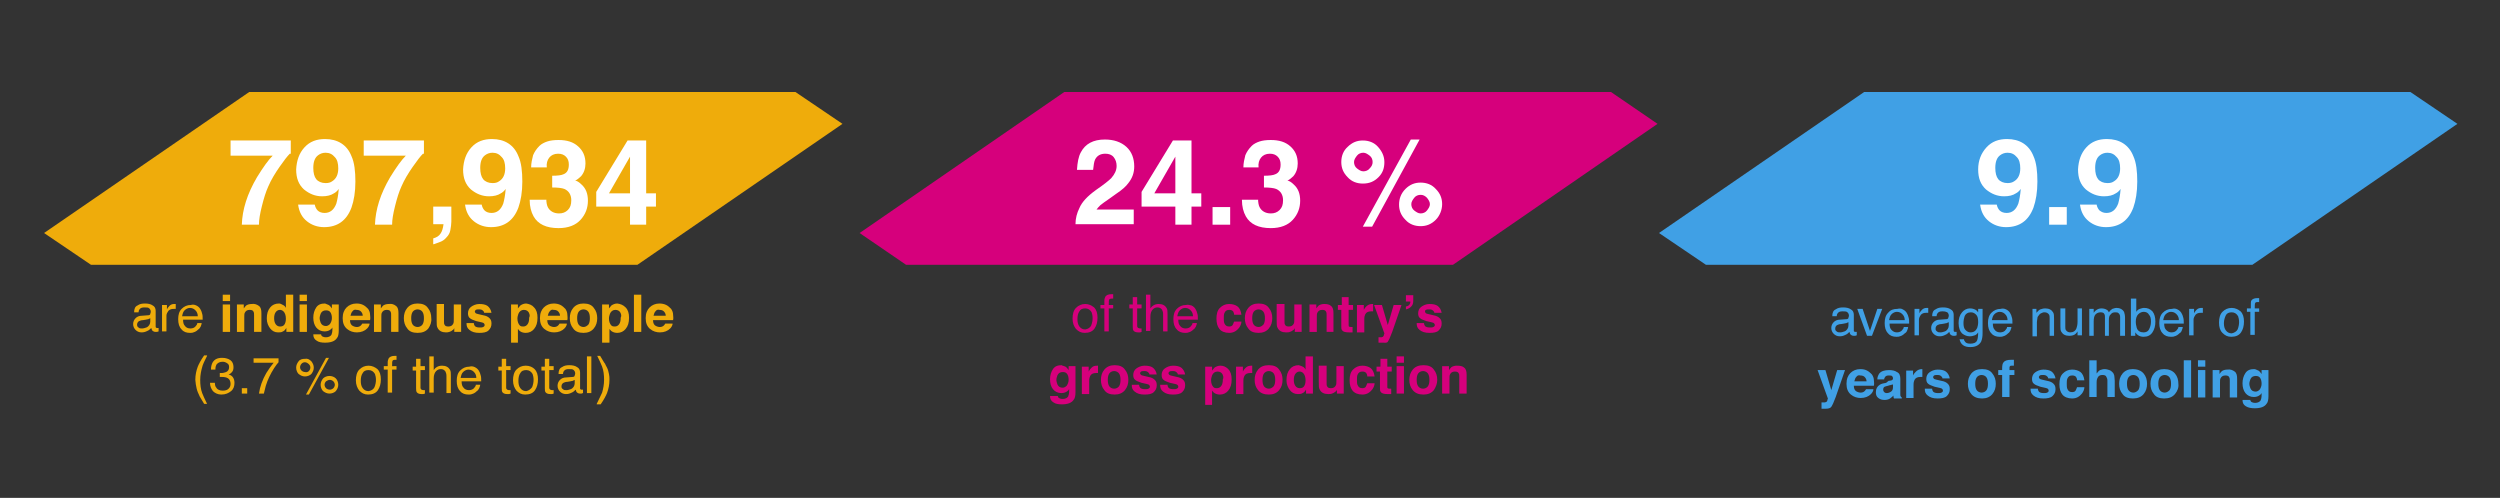 <?xml version="1.0" encoding="utf-8"?>
<!-- Generator: Adobe Illustrator 27.1.1, SVG Export Plug-In . SVG Version: 6.00 Build 0)  -->
<svg version="1.1" id="Capa_2_00000082366085226752463340000018259110042943370659_"
	 xmlns="http://www.w3.org/2000/svg" xmlns:xlink="http://www.w3.org/1999/xlink" x="0px" y="0px" viewBox="0 0 510.7 101.7"
	 style="enable-background:new 0 0 510.7 101.7;" xml:space="preserve">
<rect x="0" y="0" width="510.7" height="101.7" fill="#333333" stroke="none"/>
<style type="text/css">
	.st0{enable-background:new    ;}
	.st1{fill:#EFAC0B;}
	.st2{fill:#D6007C;}
	.st3{fill:#40A0E5;}
	.st4{fill:#FFFFFF;}
</style>
<g>
	<g class="st0">
		<path class="st1" d="M30.3,64.4c0.2,0,0.4-0.1,0.4-0.3c0-0.1,0.1-0.2,0.1-0.4c0-0.3-0.1-0.5-0.3-0.7s-0.5-0.2-1-0.2
			c-0.5,0-0.8,0.1-1,0.4c-0.1,0.1-0.2,0.4-0.2,0.6h-0.9c0-0.7,0.2-1.2,0.7-1.4c0.4-0.3,0.9-0.4,1.5-0.4c0.6,0,1.2,0.1,1.6,0.4
			c0.4,0.2,0.6,0.6,0.6,1.1v3.2c0,0.1,0,0.2,0.1,0.2c0,0.1,0.1,0.1,0.2,0.1c0,0,0.1,0,0.1,0s0.1,0,0.2,0v0.7c-0.1,0-0.3,0.1-0.3,0.1
			c-0.1,0-0.2,0-0.3,0c-0.3,0-0.5-0.1-0.7-0.3c-0.1-0.1-0.1-0.3-0.2-0.5c-0.2,0.2-0.5,0.5-0.8,0.6c-0.4,0.2-0.7,0.3-1.2,0.3
			c-0.5,0-0.9-0.2-1.2-0.5c-0.3-0.3-0.5-0.7-0.5-1.2c0-0.5,0.2-0.9,0.5-1.2c0.3-0.3,0.7-0.5,1.3-0.5L30.3,64.4z M28.3,66.9
			c0.2,0.2,0.4,0.2,0.7,0.2c0.3,0,0.6-0.1,0.9-0.2c0.5-0.2,0.8-0.7,0.8-1.2V65c-0.1,0.1-0.3,0.1-0.4,0.2c-0.2,0-0.4,0.1-0.5,0.1
			l-0.6,0.1c-0.3,0-0.6,0.1-0.8,0.2C28.2,65.7,28,66,28,66.3C28,66.6,28.1,66.8,28.3,66.9z"/>
		<path class="st1" d="M33.2,62.3h0.9v0.9c0.1-0.2,0.2-0.4,0.5-0.7c0.3-0.3,0.6-0.4,1-0.4c0,0,0,0,0.1,0c0,0,0.1,0,0.2,0v1
			c-0.1,0-0.1,0-0.2,0c0,0-0.1,0-0.2,0c-0.5,0-0.8,0.1-1.1,0.4c-0.2,0.3-0.4,0.6-0.4,1v3.2h-0.9V62.3z"/>
		<path class="st1" d="M40.1,62.4c0.4,0.2,0.6,0.4,0.8,0.7c0.2,0.3,0.3,0.6,0.4,1c0.1,0.3,0.1,0.7,0.1,1.2h-4c0,0.6,0.1,1,0.4,1.3
			c0.2,0.3,0.6,0.5,1.1,0.5c0.5,0,0.9-0.2,1.1-0.5c0.2-0.2,0.3-0.4,0.3-0.6h0.9c0,0.2-0.1,0.4-0.2,0.7c-0.1,0.2-0.3,0.5-0.5,0.6
			c-0.3,0.3-0.6,0.5-1,0.6c-0.2,0.1-0.5,0.1-0.7,0.1c-0.7,0-1.3-0.2-1.7-0.7c-0.5-0.5-0.7-1.2-0.7-2.1c0-0.9,0.2-1.6,0.7-2.1
			s1.1-0.8,1.9-0.8C39.3,62.2,39.7,62.2,40.1,62.4z M40.4,64.6c0-0.4-0.1-0.7-0.3-1c-0.3-0.4-0.7-0.7-1.3-0.7
			c-0.4,0-0.8,0.2-1.1,0.5c-0.3,0.3-0.4,0.7-0.5,1.2H40.4z"/>
	</g>
	<g class="st0">
		<path class="st1" d="M47,61.5h-1.5v-1.3H47V61.5z M45.5,62.2H47v5.6h-1.5V62.2z"/>
		<path class="st1" d="M52.9,62.5c0.4,0.3,0.5,0.8,0.5,1.5v3.8h-1.5v-3.4c0-0.3,0-0.5-0.1-0.7c-0.1-0.3-0.4-0.4-0.8-0.4
			c-0.5,0-0.8,0.2-1,0.6c-0.1,0.2-0.1,0.5-0.1,0.9v3h-1.5v-5.6h1.4V63c0.2-0.3,0.4-0.5,0.5-0.6c0.3-0.2,0.7-0.3,1.1-0.3
			C52,62,52.5,62.2,52.9,62.5z"/>
		<path class="st1" d="M57.8,62.3c0.3,0.1,0.5,0.4,0.6,0.6v-2.7h1.5v7.6h-1.4V67c-0.2,0.3-0.4,0.6-0.7,0.7c-0.3,0.2-0.6,0.2-1,0.2
			c-0.7,0-1.2-0.3-1.6-0.8c-0.4-0.5-0.7-1.2-0.7-2c0-1,0.2-1.7,0.7-2.3c0.4-0.5,1-0.8,1.8-0.8C57.2,62,57.5,62.1,57.8,62.3z
			 M58.1,66.3c0.2-0.3,0.3-0.7,0.3-1.2c0-0.7-0.2-1.2-0.5-1.5c-0.2-0.2-0.5-0.3-0.7-0.3c-0.4,0-0.7,0.2-0.9,0.5s-0.3,0.7-0.3,1.2
			c0,0.5,0.1,0.9,0.3,1.2c0.2,0.3,0.5,0.5,0.9,0.5C57.6,66.7,57.9,66.6,58.1,66.3z"/>
		<path class="st1" d="M62.7,61.5h-1.5v-1.3h1.5V61.5z M61.2,62.2h1.5v5.6h-1.5V62.2z"/>
		<path class="st1" d="M66.9,62.2c0.4,0.1,0.6,0.4,0.9,0.8v-0.8h1.4v5.3c0,0.7-0.1,1.3-0.4,1.6c-0.4,0.6-1.2,0.9-2.4,0.9
			c-0.7,0-1.3-0.1-1.7-0.4c-0.5-0.3-0.7-0.7-0.7-1.3h1.6c0,0.2,0.1,0.3,0.2,0.4c0.2,0.1,0.4,0.2,0.8,0.2c0.5,0,0.9-0.2,1.1-0.5
			c0.1-0.2,0.2-0.6,0.2-1.1v-0.4c-0.1,0.2-0.3,0.4-0.5,0.5c-0.3,0.2-0.7,0.3-1.1,0.3c-0.7,0-1.3-0.3-1.7-0.8c-0.4-0.5-0.6-1.2-0.6-2
			c0-0.8,0.2-1.5,0.6-2.1c0.4-0.6,1-0.8,1.8-0.8C66.4,62,66.7,62.1,66.9,62.2z M67.4,66.2c0.2-0.3,0.4-0.7,0.4-1.2
			c0-0.5-0.1-0.9-0.3-1.2c-0.2-0.3-0.5-0.4-0.9-0.4c-0.5,0-0.9,0.2-1.1,0.7c-0.1,0.3-0.2,0.6-0.2,0.9c0,0.3,0.1,0.6,0.2,0.9
			c0.2,0.5,0.6,0.7,1.1,0.7C66.9,66.6,67.2,66.4,67.4,66.2z"/>
		<path class="st1" d="M74.2,62.3c0.4,0.2,0.7,0.5,1,0.8c0.2,0.3,0.4,0.7,0.4,1.2c0,0.3,0.1,0.6,0,1.1h-4.1c0,0.6,0.2,1,0.6,1.2
			c0.2,0.1,0.5,0.2,0.8,0.2c0.3,0,0.6-0.1,0.8-0.3c0.1-0.1,0.2-0.2,0.3-0.4h1.5c0,0.3-0.2,0.7-0.5,1c-0.5,0.5-1.2,0.8-2.1,0.8
			c-0.7,0-1.4-0.2-2-0.7c-0.6-0.5-0.9-1.2-0.9-2.2c0-1,0.3-1.7,0.8-2.2c0.5-0.5,1.2-0.8,2-0.8C73.4,62,73.8,62.1,74.2,62.3z
			 M72,63.6c-0.2,0.2-0.3,0.5-0.4,0.9h2.5c0-0.4-0.2-0.7-0.4-0.9s-0.5-0.3-0.9-0.3C72.5,63.2,72.2,63.3,72,63.6z"/>
		<path class="st1" d="M80.9,62.5c0.4,0.3,0.5,0.8,0.5,1.5v3.8h-1.5v-3.4c0-0.3,0-0.5-0.1-0.7c-0.1-0.3-0.4-0.4-0.8-0.4
			c-0.5,0-0.8,0.2-1,0.6c-0.1,0.2-0.1,0.5-0.1,0.9v3h-1.5v-5.6h1.4V63c0.2-0.3,0.4-0.5,0.5-0.6c0.3-0.2,0.7-0.3,1.1-0.3
			C80.1,62,80.5,62.2,80.9,62.5z"/>
		<path class="st1" d="M87.5,67.1C87,67.7,86.3,68,85.3,68c-1,0-1.7-0.3-2.1-0.9c-0.5-0.6-0.7-1.3-0.7-2.1c0-0.8,0.2-1.5,0.7-2.1
			c0.5-0.6,1.2-0.9,2.1-0.9c1,0,1.7,0.3,2.1,0.9c0.5,0.6,0.7,1.3,0.7,2.1C88.2,65.8,87.9,66.5,87.5,67.1z M86.3,66.3
			c0.2-0.3,0.3-0.7,0.3-1.3c0-0.6-0.1-1-0.3-1.3c-0.2-0.3-0.6-0.5-1-0.5s-0.8,0.2-1,0.5C84.1,64,84,64.4,84,65c0,0.6,0.1,1,0.3,1.3
			c0.2,0.3,0.6,0.5,1,0.5S86.1,66.6,86.3,66.3z"/>
		<path class="st1" d="M90.7,62.2v3.4c0,0.3,0,0.6,0.1,0.7c0.1,0.3,0.4,0.4,0.8,0.4c0.5,0,0.8-0.2,1-0.6c0.1-0.2,0.1-0.5,0.1-0.9v-3
			h1.5v5.6h-1.4V67c0,0,0,0.1-0.1,0.2c-0.1,0.1-0.1,0.2-0.2,0.2c-0.2,0.2-0.4,0.3-0.7,0.4s-0.5,0.1-0.7,0.1c-0.8,0-1.4-0.3-1.7-0.9
			c-0.2-0.3-0.2-0.8-0.2-1.5v-3.4H90.7z"/>
		<path class="st1" d="M96.8,66c0,0.3,0.1,0.4,0.2,0.6c0.2,0.2,0.5,0.3,1,0.3c0.3,0,0.5,0,0.7-0.1c0.2-0.1,0.3-0.2,0.3-0.4
			c0-0.2-0.1-0.3-0.2-0.4c-0.1-0.1-0.6-0.2-1.5-0.4c-0.6-0.2-1.1-0.4-1.3-0.6c-0.3-0.2-0.4-0.6-0.4-1c0-0.5,0.2-1,0.6-1.3
			s1-0.6,1.7-0.6c0.7,0,1.3,0.1,1.7,0.4c0.4,0.3,0.7,0.8,0.8,1.4h-1.5c0-0.2-0.1-0.3-0.2-0.4c-0.2-0.2-0.4-0.3-0.8-0.3
			c-0.3,0-0.5,0-0.7,0.1c-0.1,0.1-0.2,0.2-0.2,0.3c0,0.2,0.1,0.3,0.2,0.4c0.1,0.1,0.7,0.2,1.5,0.4c0.6,0.1,1,0.3,1.3,0.6
			c0.3,0.3,0.4,0.6,0.4,1.1c0,0.6-0.2,1-0.6,1.4S98.7,68,97.9,68c-0.9,0-1.5-0.2-2-0.6s-0.6-0.8-0.6-1.4H96.8z"/>
		<path class="st1" d="M109.1,62.8c0.5,0.5,0.7,1.2,0.7,2.1c0,1-0.2,1.7-0.7,2.3c-0.4,0.5-1,0.8-1.7,0.8c-0.4,0-0.8-0.1-1.1-0.3
			c-0.2-0.1-0.3-0.3-0.5-0.5V70h-1.4v-7.8h1.4V63c0.2-0.2,0.3-0.4,0.5-0.6c0.3-0.2,0.7-0.4,1.2-0.4
			C108.1,62.1,108.7,62.3,109.1,62.8z M108,63.8c-0.2-0.3-0.5-0.5-1-0.5c-0.5,0-0.9,0.3-1.1,0.8c-0.1,0.3-0.2,0.6-0.2,1
			c0,0.6,0.2,1.1,0.5,1.4c0.2,0.2,0.5,0.2,0.7,0.2c0.4,0,0.7-0.2,0.9-0.5s0.3-0.7,0.3-1.3C108.3,64.5,108.2,64.2,108,63.8z"/>
		<path class="st1" d="M114.5,62.3c0.4,0.2,0.7,0.5,1,0.8c0.2,0.3,0.4,0.7,0.4,1.2c0,0.3,0.1,0.6,0,1.1h-4.1c0,0.6,0.2,1,0.6,1.2
			c0.2,0.1,0.5,0.2,0.8,0.2c0.3,0,0.6-0.1,0.8-0.3c0.1-0.1,0.2-0.2,0.3-0.4h1.5c0,0.3-0.2,0.7-0.5,1c-0.5,0.5-1.2,0.8-2.1,0.8
			c-0.7,0-1.4-0.2-2-0.7c-0.6-0.5-0.9-1.2-0.9-2.2c0-1,0.3-1.7,0.8-2.2c0.5-0.5,1.2-0.8,2-0.8C113.6,62,114.1,62.1,114.5,62.3z
			 M112.3,63.6c-0.2,0.2-0.3,0.5-0.4,0.9h2.5c0-0.4-0.2-0.7-0.4-0.9s-0.5-0.3-0.9-0.3C112.8,63.2,112.5,63.3,112.3,63.6z"/>
		<path class="st1" d="M121.3,67.1c-0.5,0.6-1.2,0.9-2.1,0.9c-1,0-1.7-0.3-2.1-0.9c-0.5-0.6-0.7-1.3-0.7-2.1c0-0.8,0.2-1.5,0.7-2.1
			c0.5-0.6,1.2-0.9,2.1-0.9c1,0,1.7,0.3,2.1,0.9c0.5,0.6,0.7,1.3,0.7,2.1C122,65.8,121.8,66.5,121.3,67.1z M120.2,66.3
			c0.2-0.3,0.3-0.7,0.3-1.3c0-0.6-0.1-1-0.3-1.3c-0.2-0.3-0.6-0.5-1-0.5s-0.8,0.2-1,0.5c-0.2,0.3-0.3,0.7-0.3,1.3
			c0,0.6,0.1,1,0.3,1.3c0.2,0.3,0.6,0.5,1,0.5S119.9,66.6,120.2,66.3z"/>
		<path class="st1" d="M127.8,62.8c0.5,0.5,0.7,1.2,0.7,2.1c0,1-0.2,1.7-0.7,2.3c-0.4,0.5-1,0.8-1.7,0.8c-0.4,0-0.8-0.1-1.1-0.3
			c-0.2-0.1-0.3-0.3-0.5-0.5V70H123v-7.8h1.4V63c0.2-0.2,0.3-0.4,0.5-0.6c0.3-0.2,0.7-0.4,1.2-0.4C126.8,62.1,127.3,62.3,127.8,62.8
			z M126.7,63.8c-0.2-0.3-0.5-0.5-1-0.5c-0.5,0-0.9,0.3-1.1,0.8c-0.1,0.3-0.2,0.6-0.2,1c0,0.6,0.2,1.1,0.5,1.4
			c0.2,0.2,0.5,0.2,0.7,0.2c0.4,0,0.7-0.2,0.9-0.5s0.3-0.7,0.3-1.3C127,64.5,126.9,64.2,126.7,63.8z"/>
		<path class="st1" d="M131,67.8h-1.5v-7.6h1.5V67.8z"/>
		<path class="st1" d="M136.1,62.3c0.4,0.2,0.7,0.5,1,0.8c0.2,0.3,0.4,0.7,0.4,1.2c0,0.3,0.1,0.6,0,1.1h-4.1c0,0.6,0.2,1,0.6,1.2
			c0.2,0.1,0.5,0.2,0.8,0.2c0.3,0,0.6-0.1,0.8-0.3c0.1-0.1,0.2-0.2,0.3-0.4h1.5c0,0.3-0.2,0.7-0.5,1c-0.5,0.5-1.2,0.8-2.1,0.8
			c-0.7,0-1.4-0.2-2-0.7c-0.6-0.5-0.9-1.2-0.9-2.2c0-1,0.3-1.7,0.8-2.2c0.5-0.5,1.2-0.8,2-0.8C135.2,62,135.7,62.1,136.1,62.3z
			 M133.9,63.6c-0.2,0.2-0.3,0.5-0.4,0.9h2.5c0-0.4-0.2-0.7-0.4-0.9s-0.5-0.3-0.9-0.3C134.4,63.2,134.1,63.3,133.9,63.6z"/>
	</g>
	<g class="st0">
		<path class="st1" d="M42.3,72.7c-0.5,1-0.9,1.8-1,2.3c-0.2,0.7-0.4,1.6-0.4,2.6c0,1,0.1,1.9,0.4,2.7c0.2,0.5,0.5,1.2,1,2.2h-0.6
			c-0.5-0.8-0.8-1.3-0.9-1.5c-0.1-0.2-0.2-0.5-0.4-0.9c-0.2-0.5-0.3-1-0.4-1.6c0-0.3-0.1-0.6-0.1-0.9c0-1,0.2-1.9,0.5-2.7
			c0.2-0.5,0.6-1.3,1.3-2.3H42.3z"/>
		<path class="st1" d="M43.5,79.9c-0.4-0.5-0.6-1.1-0.6-1.7h1c0,0.5,0.1,0.8,0.3,1c0.2,0.4,0.7,0.6,1.3,0.6c0.5,0,0.9-0.1,1.2-0.4
			c0.3-0.3,0.4-0.6,0.4-1c0-0.5-0.2-0.9-0.5-1.1c-0.3-0.2-0.7-0.3-1.3-0.3c-0.1,0-0.1,0-0.2,0c-0.1,0-0.1,0-0.2,0v-0.8
			c0.1,0,0.2,0,0.2,0c0.1,0,0.1,0,0.2,0c0.3,0,0.6-0.1,0.9-0.2c0.4-0.2,0.6-0.5,0.6-1c0-0.4-0.1-0.6-0.4-0.8s-0.6-0.3-0.9-0.3
			c-0.6,0-1,0.2-1.3,0.6c-0.1,0.2-0.2,0.5-0.2,1h-0.9c0-0.5,0.1-1,0.3-1.4c0.4-0.7,1-1,2-1c0.7,0,1.3,0.2,1.7,0.5
			c0.4,0.3,0.6,0.8,0.6,1.4c0,0.5-0.1,0.8-0.4,1.1c-0.2,0.2-0.3,0.3-0.6,0.4c0.4,0.1,0.7,0.3,0.9,0.6s0.3,0.7,0.3,1.1
			c0,0.7-0.2,1.3-0.7,1.7s-1.1,0.7-2,0.7C44.5,80.6,43.9,80.3,43.5,79.9z"/>
		<path class="st1" d="M49.4,79.3h1.1v1.1h-1.1V79.3z"/>
		<path class="st1" d="M56.9,73.1V74c-0.2,0.2-0.5,0.6-0.9,1.2c-0.4,0.6-0.7,1.2-1,1.8c-0.3,0.6-0.5,1.2-0.7,1.8
			c-0.1,0.3-0.2,0.9-0.4,1.6h-1c0.2-1.4,0.7-2.8,1.5-4.2c0.5-0.8,1-1.5,1.5-2.1h-4.1v-0.9H56.9z"/>
		<path class="st1" d="M63.6,73.8c0.3,0.4,0.5,0.8,0.5,1.3c0,0.5-0.2,0.9-0.5,1.3c-0.3,0.3-0.8,0.5-1.3,0.5c-0.5,0-0.9-0.2-1.3-0.5
			c-0.3-0.3-0.5-0.8-0.5-1.3c0-0.5,0.2-0.9,0.5-1.3c0.3-0.4,0.8-0.5,1.3-0.5C62.8,73.2,63.2,73.4,63.6,73.8z M63.1,75.8
			c0.2-0.2,0.3-0.5,0.3-0.7c0-0.3-0.1-0.5-0.3-0.7S62.6,74,62.3,74c-0.3,0-0.5,0.1-0.7,0.3c-0.2,0.2-0.3,0.5-0.3,0.7
			c0,0.3,0.1,0.5,0.3,0.7c0.2,0.2,0.5,0.3,0.7,0.3C62.6,76.1,62.9,76,63.1,75.8z M66.6,73.1h0.6l-4.1,7.5h-0.6L66.6,73.1z
			 M68.6,77.3c0.3,0.3,0.5,0.8,0.5,1.3s-0.2,0.9-0.5,1.3c-0.3,0.3-0.8,0.5-1.3,0.5c-0.5,0-0.9-0.2-1.3-0.5c-0.3-0.3-0.5-0.8-0.5-1.3
			s0.2-0.9,0.5-1.3c0.3-0.3,0.8-0.5,1.3-0.5C67.8,76.8,68.3,77,68.6,77.3z M68.1,79.3c0.2-0.2,0.3-0.5,0.3-0.7s-0.1-0.5-0.3-0.7
			c-0.2-0.2-0.5-0.3-0.7-0.3c-0.3,0-0.5,0.1-0.8,0.3c-0.2,0.2-0.3,0.5-0.3,0.7s0.1,0.5,0.3,0.7c0.2,0.2,0.5,0.3,0.8,0.3
			C67.6,79.6,67.9,79.5,68.1,79.3z"/>
		<path class="st1" d="M77.1,75.4c0.5,0.5,0.7,1.2,0.7,2.1c0,0.9-0.2,1.6-0.6,2.2c-0.4,0.6-1.1,0.9-2,0.9c-0.8,0-1.3-0.3-1.8-0.8
			c-0.4-0.5-0.7-1.2-0.7-2.1c0-0.9,0.2-1.7,0.7-2.2s1.1-0.8,1.9-0.8C76,74.7,76.6,75,77.1,75.4z M76.5,79.1c0.2-0.5,0.3-1,0.3-1.5
			c0-0.5-0.1-0.9-0.2-1.2c-0.3-0.5-0.7-0.8-1.3-0.8c-0.6,0-1,0.2-1.2,0.6c-0.3,0.4-0.4,1-0.4,1.6c0,0.6,0.1,1.1,0.4,1.5
			c0.3,0.4,0.7,0.6,1.2,0.6C75.9,79.8,76.3,79.5,76.5,79.1z"/>
		<path class="st1" d="M79.4,73.2c0.2-0.3,0.6-0.5,1.2-0.5c0.1,0,0.1,0,0.2,0c0.1,0,0.1,0,0.2,0v0.8c-0.1,0-0.2,0-0.2,0
			c0,0-0.1,0-0.1,0c-0.3,0-0.5,0.1-0.5,0.2c-0.1,0.1-0.1,0.5-0.1,1.1H81v0.7h-0.9v4.7h-0.9v-4.7h-0.8v-0.7h0.8V74
			C79.2,73.7,79.3,73.4,79.4,73.2z"/>
		<path class="st1" d="M85,73.3h0.9v1.5h0.9v0.8h-0.9v3.6c0,0.2,0.1,0.3,0.2,0.4c0.1,0,0.2,0.1,0.4,0.1c0,0,0.1,0,0.1,0
			c0.1,0,0.1,0,0.2,0v0.7c-0.1,0-0.2,0.1-0.3,0.1s-0.2,0-0.4,0c-0.4,0-0.7-0.1-0.9-0.3c-0.2-0.2-0.2-0.5-0.2-0.9v-3.6h-0.7v-0.8H85
			V73.3z"/>
		<path class="st1" d="M87.7,72.8h0.9v2.8c0.2-0.3,0.4-0.5,0.6-0.6c0.3-0.2,0.7-0.3,1.1-0.3c0.8,0,1.3,0.3,1.6,0.8
			c0.2,0.3,0.2,0.7,0.2,1.3v3.5h-0.9v-3.5c0-0.4-0.1-0.7-0.2-0.9c-0.2-0.3-0.5-0.5-0.9-0.5c-0.4,0-0.7,0.1-1,0.4
			c-0.3,0.3-0.5,0.8-0.5,1.5v2.9h-0.9V72.8z"/>
		<path class="st1" d="M97,75c0.4,0.2,0.6,0.4,0.8,0.7c0.2,0.3,0.3,0.6,0.4,1c0.1,0.3,0.1,0.7,0.1,1.2h-4c0,0.6,0.1,1,0.4,1.3
			c0.2,0.3,0.6,0.5,1.1,0.5c0.5,0,0.9-0.2,1.1-0.5c0.2-0.2,0.3-0.4,0.3-0.6h0.9c0,0.2-0.1,0.4-0.2,0.7c-0.1,0.2-0.3,0.5-0.5,0.6
			c-0.3,0.3-0.6,0.5-1,0.6c-0.2,0.1-0.5,0.1-0.7,0.1c-0.7,0-1.3-0.2-1.7-0.7c-0.5-0.5-0.7-1.2-0.7-2.1c0-0.9,0.2-1.6,0.7-2.1
			s1.1-0.8,1.9-0.8C96.2,74.8,96.6,74.8,97,75z M97.3,77.2c0-0.4-0.1-0.7-0.3-1c-0.3-0.4-0.7-0.7-1.3-0.7c-0.4,0-0.8,0.2-1.1,0.5
			c-0.3,0.3-0.4,0.7-0.5,1.2H97.3z"/>
		<path class="st1" d="M102.5,73.3h0.9v1.5h0.9v0.8h-0.9v3.6c0,0.2,0.1,0.3,0.2,0.4c0.1,0,0.2,0.1,0.4,0.1c0,0,0.1,0,0.1,0
			c0.1,0,0.1,0,0.2,0v0.7c-0.1,0-0.2,0.1-0.3,0.1s-0.2,0-0.4,0c-0.4,0-0.7-0.1-0.9-0.3c-0.2-0.2-0.2-0.5-0.2-0.9v-3.6h-0.7v-0.8h0.7
			V73.3z"/>
		<path class="st1" d="M109.2,75.4c0.5,0.5,0.7,1.2,0.7,2.1c0,0.9-0.2,1.6-0.6,2.2c-0.4,0.6-1.1,0.9-2,0.9c-0.8,0-1.3-0.3-1.8-0.8
			c-0.4-0.5-0.7-1.2-0.7-2.1c0-0.9,0.2-1.7,0.7-2.2s1.1-0.8,1.9-0.8C108.2,74.7,108.8,75,109.2,75.4z M108.7,79.1
			c0.2-0.5,0.3-1,0.3-1.5c0-0.5-0.1-0.9-0.2-1.2c-0.3-0.5-0.7-0.8-1.3-0.8c-0.6,0-1,0.2-1.2,0.6c-0.3,0.4-0.4,1-0.4,1.6
			c0,0.6,0.1,1.1,0.4,1.5c0.3,0.4,0.7,0.6,1.2,0.6C108,79.8,108.4,79.5,108.7,79.1z"/>
		<path class="st1" d="M111.3,73.3h0.9v1.5h0.9v0.8h-0.9v3.6c0,0.2,0.1,0.3,0.2,0.4c0.1,0,0.2,0.1,0.4,0.1c0,0,0.1,0,0.1,0
			c0.1,0,0.1,0,0.2,0v0.7c-0.1,0-0.2,0.1-0.3,0.1s-0.2,0-0.4,0c-0.4,0-0.7-0.1-0.9-0.3c-0.2-0.2-0.2-0.5-0.2-0.9v-3.6h-0.7v-0.8h0.7
			V73.3z"/>
		<path class="st1" d="M117,77c0.2,0,0.4-0.1,0.4-0.3c0-0.1,0.1-0.2,0.1-0.4c0-0.3-0.1-0.5-0.3-0.7s-0.5-0.2-1-0.2
			c-0.5,0-0.8,0.1-1,0.4c-0.1,0.1-0.2,0.4-0.2,0.6h-0.9c0-0.7,0.2-1.2,0.7-1.4c0.4-0.3,0.9-0.4,1.5-0.4c0.6,0,1.2,0.1,1.6,0.4
			c0.4,0.2,0.6,0.6,0.6,1.1v3.2c0,0.1,0,0.2,0.1,0.2c0,0.1,0.1,0.1,0.2,0.1c0,0,0.1,0,0.1,0s0.1,0,0.2,0v0.7c-0.1,0-0.3,0.1-0.3,0.1
			c-0.1,0-0.2,0-0.3,0c-0.3,0-0.5-0.1-0.7-0.3c-0.1-0.1-0.1-0.3-0.2-0.5c-0.2,0.2-0.5,0.5-0.8,0.6c-0.4,0.2-0.7,0.3-1.2,0.3
			c-0.5,0-0.9-0.2-1.2-0.5c-0.3-0.3-0.5-0.7-0.5-1.2c0-0.5,0.2-0.9,0.5-1.2c0.3-0.3,0.7-0.5,1.3-0.5L117,77z M115,79.5
			c0.2,0.2,0.4,0.2,0.7,0.2c0.3,0,0.6-0.1,0.9-0.2c0.5-0.2,0.8-0.7,0.8-1.2v-0.7c-0.1,0.1-0.3,0.1-0.4,0.2c-0.2,0-0.4,0.1-0.5,0.1
			l-0.6,0.1c-0.3,0-0.6,0.1-0.8,0.2c-0.3,0.2-0.4,0.4-0.4,0.8C114.7,79.2,114.8,79.4,115,79.5z"/>
		<path class="st1" d="M119.9,72.8h0.9v7.5h-0.9V72.8z"/>
		<path class="st1" d="M121.9,82.5c0.5-1.1,0.9-1.8,1.1-2.3c0.2-0.7,0.4-1.6,0.4-2.6c0-1-0.1-1.9-0.4-2.7c-0.2-0.5-0.5-1.2-1-2.2
			h0.6c0.5,0.8,0.8,1.4,1,1.6c0.1,0.2,0.2,0.5,0.4,0.8c0.2,0.4,0.3,0.8,0.4,1.3c0.1,0.4,0.1,0.8,0.1,1.2c0,1-0.2,1.9-0.5,2.7
			c-0.2,0.5-0.6,1.3-1.3,2.3H121.9z"/>
	</g>
	<g>
		<polygon class="st1" points="162.5,18.8 50.9,18.8 9,47.6 18.6,54.1 130.2,54.1 172.1,25.3 		"/>
	</g>
	<g>
		<polygon class="st2" points="329.1,18.8 217.4,18.8 175.6,47.6 185.1,54.1 296.8,54.1 338.6,25.3 		"/>
	</g>
	<g>
		<polygon class="st3" points="492.4,18.8 380.8,18.8 338.9,47.6 348.5,54.1 460.1,54.1 502,25.3 		"/>
	</g>
	<g>
		<g class="st0">
			<path class="st4" d="M59.2,31.4c-0.5,0.5-1.2,1.4-2.1,2.7s-1.7,2.6-2.3,4c-0.5,1.1-0.9,2.4-1.3,4c-0.4,1.6-0.6,2.8-0.6,3.8h-3.5
				c0.1-3.1,1.1-6.3,3.1-9.7c1.3-2.1,2.3-3.5,3.2-4.4h-8.6l0-3.1h12.3V31.4z"/>
			<path class="st4" d="M62.2,30.1c1.1-1.2,2.5-1.7,4.2-1.7c2.6,0,4.5,1.2,5.4,3.5c0.6,1.3,0.8,3.1,0.8,5.2c0,2.1-0.3,3.9-0.8,5.3
				c-1,2.7-2.9,4-5.6,4c-1.3,0-2.5-0.4-3.5-1.2c-1-0.8-1.6-1.9-1.8-3.4h3.4c0.1,0.5,0.3,0.9,0.6,1.2s0.8,0.5,1.4,0.5
				c1.1,0,1.9-0.6,2.4-1.9c0.2-0.7,0.4-1.7,0.5-3c-0.3,0.4-0.6,0.7-1,0.9c-0.6,0.4-1.4,0.6-2.4,0.6c-1.4,0-2.6-0.5-3.7-1.4
				c-1.1-1-1.6-2.3-1.6-4.1C60.6,32.8,61.1,31.3,62.2,30.1z M67.9,37c0.8-0.5,1.2-1.4,1.2-2.6c0-1-0.2-1.8-0.7-2.3
				c-0.5-0.6-1.1-0.9-1.9-0.9c-0.6,0-1.1,0.2-1.5,0.5c-0.7,0.5-1,1.4-1,2.6c0,1,0.2,1.8,0.6,2.3c0.4,0.5,1.1,0.8,1.9,0.8
				C67.1,37.4,67.5,37.3,67.9,37z"/>
			<path class="st4" d="M86.4,31.4c-0.5,0.5-1.2,1.4-2.1,2.7s-1.7,2.6-2.3,4c-0.5,1.1-0.9,2.4-1.3,4c-0.4,1.6-0.6,2.8-0.6,3.8h-3.5
				c0.1-3.1,1.1-6.3,3.1-9.7c1.3-2.1,2.3-3.5,3.2-4.4h-8.6l0-3.1h12.3V31.4z"/>
			<path class="st4" d="M88.5,48.7c0.7-0.2,1.2-0.5,1.5-1c0.3-0.4,0.5-1.1,0.6-1.9h-2.1v-3.6h3.7v3.1c0,0.5-0.1,1.1-0.2,1.7
				c-0.1,0.6-0.4,1.1-0.8,1.5c-0.4,0.5-0.9,0.8-1.5,1c-0.6,0.2-1,0.4-1.2,0.4V48.7z"/>
			<path class="st4" d="M96.3,30.1c1.1-1.2,2.5-1.7,4.2-1.7c2.6,0,4.5,1.2,5.4,3.5c0.6,1.3,0.8,3.1,0.8,5.2c0,2.1-0.3,3.9-0.8,5.3
				c-1,2.7-2.9,4-5.6,4c-1.3,0-2.5-0.4-3.5-1.2c-1-0.8-1.6-1.9-1.8-3.4h3.4c0.1,0.5,0.3,0.9,0.6,1.2s0.8,0.5,1.4,0.5
				c1.1,0,1.9-0.6,2.4-1.9c0.2-0.7,0.4-1.7,0.5-3c-0.3,0.4-0.6,0.7-1,0.9c-0.6,0.4-1.4,0.6-2.4,0.6c-1.4,0-2.6-0.5-3.7-1.4
				c-1.1-1-1.6-2.3-1.6-4.1C94.7,32.8,95.2,31.3,96.3,30.1z M102,37c0.8-0.5,1.2-1.4,1.2-2.6c0-1-0.2-1.8-0.7-2.3
				c-0.5-0.6-1.1-0.9-1.9-0.9c-0.6,0-1.1,0.2-1.5,0.5c-0.7,0.5-1,1.4-1,2.6c0,1,0.2,1.8,0.6,2.3c0.4,0.5,1.1,0.8,1.9,0.8
				C101.2,37.4,101.6,37.3,102,37z"/>
			<path class="st4" d="M111.6,40.6c0,0.7,0.1,1.3,0.3,1.7c0.4,0.8,1.2,1.3,2.3,1.3c0.7,0,1.3-0.2,1.8-0.7s0.7-1.1,0.7-2
				c0-1.1-0.5-1.9-1.4-2.3c-0.5-0.2-1.4-0.3-2.5-0.3v-2.4c1.1,0,1.9-0.1,2.3-0.3c0.8-0.3,1.1-1,1.1-2c0-0.7-0.2-1.2-0.6-1.6
				c-0.4-0.4-0.9-0.6-1.6-0.6c-0.8,0-1.4,0.3-1.8,0.8s-0.6,1.2-0.5,2h-3.2c0-0.9,0.2-1.7,0.4-2.5c0.3-0.7,0.7-1.3,1.3-1.9
				c0.4-0.4,1-0.7,1.6-0.9c0.6-0.2,1.4-0.3,2.3-0.3c1.7,0,3,0.4,4,1.3c1,0.9,1.5,2,1.5,3.5c0,1-0.3,1.9-0.9,2.6
				c-0.4,0.4-0.8,0.7-1.2,0.9c0.3,0,0.8,0.3,1.3,0.8c0.9,0.8,1.3,1.9,1.3,3.3c0,1.5-0.5,2.8-1.5,3.9s-2.5,1.7-4.5,1.7
				c-2.5,0-4.2-0.8-5.1-2.4c-0.5-0.9-0.8-2-0.8-3.4H111.6z"/>
			<path class="st4" d="M134,42.2h-2v3.7h-3.3v-3.7h-6.9v-3l6.4-10.5h3.8v10.8h2V42.2z M128.7,39.5V32l-4.3,7.5H128.7z"/>
		</g>
	</g>
	<g class="st0">
		<path class="st2" d="M223.5,62.8c0.5,0.5,0.7,1.2,0.7,2.1c0,0.9-0.2,1.6-0.6,2.2c-0.4,0.6-1.1,0.9-2,0.9c-0.8,0-1.3-0.3-1.8-0.8
			c-0.4-0.5-0.7-1.2-0.7-2.1c0-0.9,0.2-1.7,0.7-2.2s1.1-0.8,1.9-0.8C222.4,62.1,223,62.4,223.5,62.8z M222.9,66.5
			c0.2-0.5,0.3-1,0.3-1.5c0-0.5-0.1-0.9-0.2-1.2c-0.3-0.5-0.7-0.8-1.3-0.8c-0.6,0-1,0.2-1.2,0.6c-0.3,0.4-0.4,1-0.4,1.6
			c0,0.6,0.1,1.1,0.4,1.5c0.3,0.4,0.7,0.6,1.2,0.6C222.3,67.2,222.7,66.9,222.9,66.5z"/>
		<path class="st2" d="M225.8,60.6c0.2-0.3,0.6-0.5,1.2-0.5c0.1,0,0.1,0,0.2,0c0.1,0,0.1,0,0.2,0V61c-0.1,0-0.2,0-0.2,0
			c0,0-0.1,0-0.1,0c-0.3,0-0.5,0.1-0.5,0.2c-0.1,0.1-0.1,0.5-0.1,1.1h0.9V63h-0.9v4.7h-0.9V63h-0.8v-0.7h0.8v-0.9
			C225.6,61.1,225.7,60.8,225.8,60.6z"/>
		<path class="st2" d="M231.4,60.7h0.9v1.5h0.9V63h-0.9v3.6c0,0.2,0.1,0.3,0.2,0.4c0.1,0,0.2,0.1,0.4,0.1c0,0,0.1,0,0.1,0
			c0.1,0,0.1,0,0.2,0v0.7c-0.1,0-0.2,0.1-0.3,0.1s-0.2,0-0.4,0c-0.4,0-0.7-0.1-0.9-0.3c-0.2-0.2-0.2-0.5-0.2-0.9V63h-0.7v-0.8h0.7
			V60.7z"/>
		<path class="st2" d="M234.1,60.2h0.9V63c0.2-0.3,0.4-0.5,0.6-0.6c0.3-0.2,0.7-0.3,1.1-0.3c0.8,0,1.3,0.3,1.6,0.8
			c0.2,0.3,0.2,0.7,0.2,1.3v3.5h-0.9v-3.5c0-0.4-0.1-0.7-0.2-0.9c-0.2-0.3-0.5-0.5-0.9-0.5c-0.4,0-0.7,0.1-1,0.4
			c-0.3,0.3-0.5,0.8-0.5,1.5v2.9h-0.9V60.2z"/>
		<path class="st2" d="M243.4,62.4c0.4,0.2,0.6,0.4,0.8,0.7c0.2,0.3,0.3,0.6,0.4,1c0.1,0.3,0.1,0.7,0.1,1.2h-4c0,0.6,0.1,1,0.4,1.3
			c0.2,0.3,0.6,0.5,1.1,0.5c0.5,0,0.9-0.2,1.1-0.5c0.2-0.2,0.3-0.4,0.3-0.6h0.9c0,0.2-0.1,0.4-0.2,0.7c-0.1,0.2-0.3,0.5-0.5,0.6
			c-0.3,0.3-0.6,0.5-1,0.6c-0.2,0.1-0.5,0.1-0.7,0.1c-0.7,0-1.3-0.2-1.7-0.7c-0.5-0.5-0.7-1.2-0.7-2.1c0-0.9,0.2-1.6,0.7-2.1
			s1.1-0.8,1.9-0.8C242.6,62.2,243,62.3,243.4,62.4z M243.7,64.6c0-0.4-0.1-0.7-0.3-1c-0.3-0.4-0.7-0.7-1.3-0.7
			c-0.4,0-0.8,0.2-1.1,0.5c-0.3,0.3-0.4,0.7-0.5,1.2H243.7z"/>
	</g>
	<g class="st0">
		<path class="st2" d="M252.1,64.2c0-0.2-0.1-0.4-0.2-0.6c-0.2-0.2-0.4-0.3-0.8-0.3c-0.5,0-0.8,0.2-1,0.7c-0.1,0.3-0.1,0.6-0.1,1
			c0,0.4,0,0.7,0.1,1c0.2,0.5,0.5,0.7,1,0.7c0.3,0,0.6-0.1,0.7-0.3s0.2-0.4,0.3-0.7h1.5c0,0.4-0.2,0.9-0.5,1.3c-0.5,0.6-1.1,1-2,1
			s-1.6-0.3-2-0.8c-0.4-0.5-0.6-1.2-0.6-2.1c0-1,0.2-1.7,0.7-2.2s1.1-0.8,1.9-0.8c0.7,0,1.3,0.2,1.7,0.5s0.7,0.9,0.8,1.7H252.1z"/>
		<path class="st2" d="M259.2,67.1c-0.5,0.6-1.2,0.9-2.1,0.9c-1,0-1.7-0.3-2.1-0.9c-0.5-0.6-0.7-1.3-0.7-2.1c0-0.8,0.2-1.5,0.7-2.1
			c0.5-0.6,1.2-0.9,2.1-0.9c1,0,1.7,0.3,2.1,0.9c0.5,0.6,0.7,1.3,0.7,2.1C259.9,65.8,259.7,66.5,259.2,67.1z M258.1,66.3
			c0.2-0.3,0.3-0.7,0.3-1.3c0-0.6-0.1-1-0.3-1.3c-0.2-0.3-0.6-0.5-1-0.5s-0.8,0.2-1,0.5c-0.2,0.3-0.3,0.7-0.3,1.3
			c0,0.6,0.1,1,0.3,1.3c0.2,0.3,0.6,0.5,1,0.5S257.8,66.6,258.1,66.3z"/>
		<path class="st2" d="M262.4,62.2v3.4c0,0.3,0,0.6,0.1,0.7c0.1,0.3,0.4,0.4,0.8,0.4c0.5,0,0.8-0.2,1-0.6c0.1-0.2,0.1-0.5,0.1-0.9
			v-3h1.5v5.6h-1.4V67c0,0,0,0.1-0.1,0.2c-0.1,0.1-0.1,0.2-0.2,0.2c-0.2,0.2-0.4,0.3-0.7,0.4c-0.2,0.1-0.5,0.1-0.8,0.1
			c-0.8,0-1.4-0.3-1.7-0.9c-0.2-0.3-0.2-0.8-0.2-1.5v-3.4H262.4z"/>
		<path class="st2" d="M271.9,62.5c0.4,0.3,0.5,0.8,0.5,1.5v3.8H271v-3.4c0-0.3,0-0.5-0.1-0.7c-0.1-0.3-0.4-0.4-0.8-0.4
			c-0.5,0-0.8,0.2-1,0.6c-0.1,0.2-0.1,0.5-0.1,0.9v3h-1.5v-5.6h1.4V63c0.2-0.3,0.4-0.5,0.5-0.6c0.3-0.2,0.7-0.3,1.1-0.3
			C271.1,62.1,271.6,62.2,271.9,62.5z"/>
		<path class="st2" d="M273.3,63.3v-1h0.8v-1.6h1.4v1.6h0.9v1h-0.9v3c0,0.2,0,0.4,0.1,0.4c0.1,0.1,0.2,0.1,0.5,0.1c0,0,0.1,0,0.1,0
			c0,0,0.1,0,0.1,0v1.1l-0.7,0c-0.7,0-1.2-0.1-1.4-0.4c-0.2-0.2-0.2-0.4-0.2-0.8v-3.4H273.3z"/>
		<path class="st2" d="M280.4,62.1c0,0,0.1,0,0.1,0v1.5c-0.1,0-0.2,0-0.2,0c-0.1,0-0.1,0-0.2,0c-0.6,0-1,0.2-1.2,0.6
			c-0.1,0.2-0.2,0.5-0.2,1v2.7h-1.5v-5.6h1.4v1c0.2-0.4,0.4-0.6,0.6-0.8C279.6,62.2,279.9,62.1,280.4,62.1
			C280.4,62.1,280.4,62.1,280.4,62.1z"/>
		<path class="st2" d="M281.6,68.9l0.2,0c0.1,0,0.3,0,0.4,0c0.1,0,0.2-0.1,0.3-0.1c0.1-0.1,0.2-0.2,0.2-0.4c0.1-0.2,0.1-0.3,0.1-0.3
			l-2.1-5.8h1.6l1.2,4.1l1.2-4.1h1.6l-1.9,5.5c-0.4,1.1-0.7,1.7-0.9,2S283,70,282.3,70c-0.1,0-0.2,0-0.3,0c-0.1,0-0.2,0-0.4,0V68.9z
			"/>
		<path class="st2" d="M287.3,62.6c0.4-0.1,0.6-0.3,0.7-0.5c0.1-0.2,0.1-0.3,0.1-0.5h-0.9v-1.3h1.5v1.1c0,0.5-0.1,0.9-0.4,1.2
			c-0.3,0.3-0.6,0.5-1.1,0.6V62.6z"/>
		<path class="st2" d="M290.9,66c0,0.3,0.1,0.4,0.2,0.6c0.2,0.2,0.5,0.3,1,0.3c0.3,0,0.5,0,0.7-0.1c0.2-0.1,0.3-0.2,0.3-0.4
			c0-0.2-0.1-0.3-0.2-0.4c-0.1-0.1-0.6-0.2-1.5-0.4c-0.6-0.2-1.1-0.4-1.3-0.6c-0.3-0.2-0.4-0.6-0.4-1c0-0.5,0.2-1,0.6-1.3
			s1-0.6,1.7-0.6c0.7,0,1.3,0.1,1.7,0.4c0.4,0.3,0.7,0.8,0.8,1.4h-1.5c0-0.2-0.1-0.3-0.2-0.4c-0.2-0.2-0.4-0.3-0.8-0.3
			c-0.3,0-0.5,0-0.7,0.1s-0.2,0.2-0.2,0.3c0,0.2,0.1,0.3,0.2,0.4c0.1,0.1,0.7,0.2,1.5,0.4c0.6,0.1,1,0.3,1.3,0.6
			c0.3,0.3,0.4,0.6,0.4,1.1c0,0.6-0.2,1-0.6,1.4S292.9,68,292,68c-0.9,0-1.5-0.2-2-0.6s-0.6-0.8-0.6-1.4H290.9z"/>
	</g>
	<g class="st0">
		<path class="st2" d="M217.4,74.8c0.4,0.1,0.6,0.4,0.9,0.8v-0.8h1.4v5.3c0,0.7-0.1,1.3-0.4,1.6c-0.4,0.6-1.2,0.9-2.4,0.9
			c-0.7,0-1.3-0.1-1.7-0.4c-0.5-0.3-0.7-0.7-0.7-1.3h1.6c0,0.2,0.1,0.3,0.2,0.4c0.2,0.1,0.4,0.2,0.8,0.2c0.5,0,0.9-0.2,1.1-0.5
			c0.1-0.2,0.2-0.6,0.2-1.1v-0.4c-0.1,0.2-0.3,0.4-0.5,0.5c-0.3,0.2-0.7,0.3-1.1,0.3c-0.7,0-1.3-0.3-1.7-0.8c-0.4-0.5-0.6-1.2-0.6-2
			c0-0.8,0.2-1.5,0.6-2.1c0.4-0.6,1-0.8,1.8-0.8C216.9,74.7,217.2,74.7,217.4,74.8z M217.9,78.8c0.2-0.3,0.4-0.7,0.4-1.2
			c0-0.5-0.1-0.9-0.3-1.2c-0.2-0.3-0.5-0.4-0.9-0.4c-0.5,0-0.9,0.2-1.1,0.7c-0.1,0.3-0.2,0.6-0.2,0.9c0,0.3,0.1,0.6,0.2,0.9
			c0.2,0.5,0.6,0.7,1.1,0.7C217.4,79.2,217.7,79,217.9,78.8z"/>
		<path class="st2" d="M224.2,74.7c0,0,0.1,0,0.1,0v1.5c-0.1,0-0.2,0-0.2,0c-0.1,0-0.1,0-0.2,0c-0.6,0-1,0.2-1.2,0.6
			c-0.1,0.2-0.2,0.5-0.2,1v2.7H221v-5.6h1.4v1c0.2-0.4,0.4-0.6,0.6-0.8C223.3,74.8,223.6,74.7,224.2,74.7
			C224.1,74.7,224.1,74.7,224.2,74.7z"/>
		<path class="st2" d="M229.8,79.7c-0.5,0.6-1.2,0.9-2.1,0.9c-1,0-1.7-0.3-2.1-0.9c-0.5-0.6-0.7-1.3-0.7-2.1c0-0.8,0.2-1.5,0.7-2.1
			c0.5-0.6,1.2-0.9,2.1-0.9c1,0,1.7,0.3,2.1,0.9c0.5,0.6,0.7,1.3,0.7,2.1C230.5,78.4,230.3,79.1,229.8,79.7z M228.6,78.9
			c0.2-0.3,0.3-0.7,0.3-1.3c0-0.6-0.1-1-0.3-1.3c-0.2-0.3-0.6-0.5-1-0.5s-0.8,0.2-1,0.5c-0.2,0.3-0.3,0.7-0.3,1.3
			c0,0.6,0.1,1,0.3,1.3c0.2,0.3,0.6,0.5,1,0.5S228.4,79.2,228.6,78.9z"/>
		<path class="st2" d="M232.7,78.6c0,0.3,0.1,0.4,0.2,0.6c0.2,0.2,0.5,0.3,1,0.3c0.3,0,0.5,0,0.7-0.1c0.2-0.1,0.3-0.2,0.3-0.4
			c0-0.2-0.1-0.3-0.2-0.4c-0.1-0.1-0.6-0.2-1.5-0.4c-0.6-0.2-1.1-0.4-1.3-0.6c-0.3-0.2-0.4-0.6-0.4-1c0-0.5,0.2-1,0.6-1.3
			s1-0.6,1.7-0.6c0.7,0,1.3,0.1,1.7,0.4c0.4,0.3,0.7,0.8,0.8,1.4h-1.5c0-0.2-0.1-0.3-0.2-0.4c-0.2-0.2-0.4-0.3-0.8-0.3
			c-0.3,0-0.5,0-0.7,0.1c-0.1,0.1-0.2,0.2-0.2,0.3c0,0.2,0.1,0.3,0.2,0.4c0.1,0.1,0.7,0.2,1.5,0.4c0.6,0.1,1,0.3,1.3,0.6
			c0.3,0.3,0.4,0.6,0.4,1.1c0,0.6-0.2,1-0.6,1.4s-1.1,0.5-1.9,0.5c-0.9,0-1.5-0.2-2-0.6s-0.6-0.8-0.6-1.4H232.7z"/>
		<path class="st2" d="M238.5,78.6c0,0.3,0.1,0.4,0.2,0.6c0.2,0.2,0.5,0.3,1,0.3c0.3,0,0.5,0,0.7-0.1c0.2-0.1,0.3-0.2,0.3-0.4
			c0-0.2-0.1-0.3-0.2-0.4c-0.1-0.1-0.6-0.2-1.5-0.4c-0.6-0.2-1.1-0.4-1.3-0.6c-0.3-0.2-0.4-0.6-0.4-1c0-0.5,0.2-1,0.6-1.3
			s1-0.6,1.7-0.6c0.7,0,1.3,0.1,1.7,0.4c0.4,0.3,0.7,0.8,0.8,1.4h-1.5c0-0.2-0.1-0.3-0.2-0.4c-0.2-0.2-0.4-0.3-0.8-0.3
			c-0.3,0-0.5,0-0.7,0.1c-0.1,0.1-0.2,0.2-0.2,0.3c0,0.2,0.1,0.3,0.2,0.4c0.1,0.1,0.7,0.2,1.5,0.4c0.6,0.1,1,0.3,1.3,0.6
			c0.3,0.3,0.4,0.6,0.4,1.1c0,0.6-0.2,1-0.6,1.4s-1.1,0.5-1.9,0.5c-0.9,0-1.5-0.2-2-0.6s-0.6-0.8-0.6-1.4H238.5z"/>
		<path class="st2" d="M250.9,75.4c0.5,0.5,0.7,1.2,0.7,2.1c0,1-0.2,1.7-0.7,2.3c-0.4,0.5-1,0.8-1.7,0.8c-0.4,0-0.8-0.1-1.1-0.3
			c-0.2-0.1-0.3-0.3-0.5-0.5v2.9h-1.4v-7.8h1.4v0.8c0.2-0.2,0.3-0.4,0.5-0.6c0.3-0.2,0.7-0.4,1.2-0.4
			C249.9,74.7,250.4,74.9,250.9,75.4z M249.7,76.4c-0.2-0.3-0.5-0.5-1-0.5c-0.5,0-0.9,0.3-1.1,0.8c-0.1,0.3-0.2,0.6-0.2,1
			c0,0.6,0.2,1.1,0.5,1.4c0.2,0.2,0.5,0.2,0.7,0.2c0.4,0,0.7-0.2,0.9-0.5s0.3-0.7,0.3-1.3C250,77.2,249.9,76.8,249.7,76.4z"/>
		<path class="st2" d="M255.7,74.7c0,0,0.1,0,0.1,0v1.5c-0.1,0-0.2,0-0.2,0c-0.1,0-0.1,0-0.2,0c-0.6,0-1,0.2-1.2,0.6
			c-0.1,0.2-0.2,0.5-0.2,1v2.7h-1.5v-5.6h1.4v1c0.2-0.4,0.4-0.6,0.6-0.8C254.8,74.8,255.2,74.7,255.7,74.7
			C255.6,74.7,255.7,74.7,255.7,74.7z"/>
		<path class="st2" d="M261.3,79.7c-0.5,0.6-1.2,0.9-2.1,0.9c-1,0-1.7-0.3-2.2-0.9c-0.5-0.6-0.7-1.3-0.7-2.1c0-0.8,0.2-1.5,0.7-2.1
			c0.5-0.6,1.2-0.9,2.2-0.9c1,0,1.7,0.3,2.1,0.9c0.5,0.6,0.7,1.3,0.7,2.1C262,78.4,261.8,79.1,261.3,79.7z M260.2,78.9
			c0.2-0.3,0.3-0.7,0.3-1.3c0-0.6-0.1-1-0.3-1.3c-0.2-0.3-0.6-0.5-1-0.5s-0.8,0.2-1,0.5c-0.2,0.3-0.3,0.7-0.3,1.3
			c0,0.6,0.1,1,0.3,1.3c0.2,0.3,0.6,0.5,1,0.5S259.9,79.2,260.2,78.9z"/>
		<path class="st2" d="M266.1,74.9c0.3,0.1,0.5,0.4,0.6,0.6v-2.7h1.5v7.6h-1.4v-0.8c-0.2,0.3-0.4,0.6-0.7,0.7
			c-0.3,0.2-0.6,0.2-1,0.2c-0.7,0-1.2-0.3-1.6-0.8s-0.7-1.2-0.7-2c0-1,0.2-1.7,0.7-2.3c0.4-0.5,1-0.8,1.8-0.8
			C265.5,74.7,265.8,74.7,266.1,74.9z M266.4,78.9c0.2-0.3,0.3-0.7,0.3-1.2c0-0.7-0.2-1.2-0.5-1.5c-0.2-0.2-0.5-0.3-0.7-0.3
			c-0.4,0-0.7,0.2-0.9,0.5s-0.3,0.7-0.3,1.2c0,0.5,0.1,0.9,0.3,1.2c0.2,0.3,0.5,0.5,0.9,0.5S266.2,79.2,266.4,78.9z"/>
		<path class="st2" d="M271,74.8v3.4c0,0.3,0,0.6,0.1,0.7c0.1,0.3,0.4,0.4,0.8,0.4c0.5,0,0.8-0.2,1-0.6c0.1-0.2,0.1-0.5,0.1-0.9v-3
			h1.5v5.6h-1.4v-0.8c0,0,0,0.1-0.1,0.2c-0.1,0.1-0.1,0.2-0.2,0.2c-0.2,0.2-0.4,0.3-0.7,0.4c-0.2,0.1-0.5,0.1-0.8,0.1
			c-0.8,0-1.4-0.3-1.7-0.9c-0.2-0.3-0.2-0.8-0.2-1.5v-3.4H271z"/>
		<path class="st2" d="M279.3,76.8c0-0.2-0.1-0.4-0.2-0.6c-0.2-0.2-0.4-0.3-0.8-0.3c-0.5,0-0.8,0.2-1,0.7c-0.1,0.3-0.1,0.6-0.1,1
			c0,0.4,0,0.7,0.1,1c0.2,0.5,0.5,0.7,1,0.7c0.3,0,0.6-0.1,0.7-0.3c0.1-0.2,0.2-0.4,0.3-0.7h1.5c0,0.4-0.2,0.9-0.5,1.3
			c-0.5,0.6-1.1,1-2,1s-1.6-0.3-2-0.8c-0.4-0.5-0.6-1.2-0.6-2.1c0-1,0.2-1.7,0.7-2.2c0.5-0.5,1.1-0.8,1.9-0.8c0.7,0,1.3,0.2,1.7,0.5
			c0.4,0.3,0.7,0.9,0.8,1.7H279.3z"/>
		<path class="st2" d="M281.2,75.9v-1h0.8v-1.6h1.4v1.6h0.9v1h-0.9v3c0,0.2,0,0.4,0.1,0.4c0.1,0.1,0.2,0.1,0.5,0.1c0,0,0.1,0,0.1,0
			c0,0,0.1,0,0.1,0v1.1l-0.7,0c-0.7,0-1.2-0.1-1.4-0.4c-0.2-0.2-0.2-0.4-0.2-0.8v-3.4H281.2z"/>
		<path class="st2" d="M286.8,74.1h-1.5v-1.3h1.5V74.1z M285.3,74.8h1.5v5.6h-1.5V74.8z"/>
		<path class="st2" d="M292.9,79.7c-0.5,0.6-1.2,0.9-2.1,0.9c-1,0-1.7-0.3-2.2-0.9c-0.5-0.6-0.7-1.3-0.7-2.1c0-0.8,0.2-1.5,0.7-2.1
			c0.5-0.6,1.2-0.9,2.2-0.9c1,0,1.7,0.3,2.1,0.9c0.5,0.6,0.7,1.3,0.7,2.1C293.6,78.4,293.3,79.1,292.9,79.7z M291.7,78.9
			c0.2-0.3,0.3-0.7,0.3-1.3c0-0.6-0.1-1-0.3-1.3c-0.2-0.3-0.6-0.5-1-0.5s-0.8,0.2-1,0.5c-0.2,0.3-0.3,0.7-0.3,1.3
			c0,0.6,0.1,1,0.3,1.3c0.2,0.3,0.6,0.5,1,0.5S291.5,79.2,291.7,78.9z"/>
		<path class="st2" d="M299.1,75.1c0.4,0.3,0.5,0.8,0.5,1.5v3.8h-1.5V77c0-0.3,0-0.5-0.1-0.7c-0.1-0.3-0.4-0.4-0.8-0.4
			c-0.5,0-0.8,0.2-1,0.6c-0.1,0.2-0.1,0.5-0.1,0.9v3h-1.5v-5.6h1.4v0.8c0.2-0.3,0.4-0.5,0.5-0.6c0.3-0.2,0.7-0.3,1.1-0.3
			C298.3,74.7,298.8,74.8,299.1,75.1z"/>
	</g>
	<g>
		<g class="st0">
			<path class="st4" d="M220.5,42.5c0.5-1.2,1.6-2.4,3.4-3.7c1.6-1.1,2.6-1.9,3.1-2.4c0.7-0.8,1.1-1.6,1.1-2.5
				c0-0.7-0.2-1.3-0.6-1.8c-0.4-0.5-1-0.7-1.7-0.7c-1,0-1.7,0.4-2.1,1.2c-0.2,0.4-0.3,1.2-0.4,2.1h-3.3c0.1-1.5,0.3-2.7,0.8-3.6
				c0.9-1.7,2.5-2.6,4.9-2.6c1.8,0,3.3,0.5,4.4,1.5c1.1,1,1.6,2.4,1.6,4c0,1.3-0.4,2.4-1.2,3.4c-0.5,0.7-1.3,1.4-2.5,2.2l-1.4,1
				c-0.9,0.6-1.4,1-1.8,1.3c-0.3,0.3-0.6,0.6-0.8,0.9h7.6v3h-11.9C219.7,44.6,220,43.5,220.5,42.5z"/>
			<path class="st4" d="M245.4,42.2h-2v3.7h-3.3v-3.7h-6.9v-3l6.4-10.5h3.8v10.8h2V42.2z M240.1,39.5V32l-4.3,7.5H240.1z"/>
			<path class="st4" d="M247.7,42.3h3.6v3.6h-3.6V42.3z"/>
			<path class="st4" d="M257,40.6c0,0.7,0.1,1.3,0.3,1.7c0.4,0.8,1.2,1.3,2.3,1.3c0.7,0,1.3-0.2,1.8-0.7s0.7-1.1,0.7-2
				c0-1.1-0.5-1.9-1.4-2.3c-0.5-0.2-1.4-0.3-2.5-0.3v-2.4c1.1,0,1.9-0.1,2.3-0.3c0.8-0.3,1.1-1,1.1-2c0-0.7-0.2-1.2-0.6-1.6
				c-0.4-0.4-0.9-0.6-1.6-0.6c-0.8,0-1.4,0.3-1.8,0.8c-0.4,0.5-0.6,1.2-0.5,2H254c0-0.9,0.2-1.7,0.4-2.5c0.3-0.7,0.7-1.3,1.3-1.9
				c0.4-0.4,1-0.7,1.6-0.9c0.6-0.2,1.4-0.3,2.3-0.3c1.7,0,3,0.4,4,1.3c1,0.9,1.5,2,1.5,3.5c0,1-0.3,1.9-0.9,2.6
				c-0.4,0.4-0.8,0.7-1.2,0.9c0.3,0,0.8,0.3,1.3,0.8c0.9,0.8,1.3,1.9,1.3,3.3c0,1.5-0.5,2.8-1.5,3.9s-2.5,1.7-4.5,1.7
				c-2.5,0-4.2-0.8-5.1-2.4c-0.5-0.9-0.8-2-0.8-3.4H257z"/>
			<path class="st4" d="M281.6,36.2c-0.9,0.9-1.9,1.3-3.2,1.3c-1.2,0-2.3-0.4-3.1-1.3c-0.9-0.9-1.3-1.9-1.3-3.1s0.4-2.3,1.3-3.1
				c0.9-0.9,1.9-1.3,3.1-1.3c1.2,0,2.3,0.4,3.1,1.3s1.3,1.9,1.3,3.1S282.5,35.3,281.6,36.2z M279.8,34.4c0.4-0.4,0.6-0.8,0.6-1.3
				s-0.2-1-0.6-1.3s-0.8-0.6-1.3-0.6c-0.5,0-1,0.2-1.3,0.6s-0.6,0.8-0.6,1.3s0.2,1,0.6,1.3s0.8,0.6,1.3,0.6
				C279,35,279.5,34.8,279.8,34.4z M288.2,28.5h1.8l-9.7,17.8h-1.9L288.2,28.5z M293.3,44.9c-0.9,0.9-1.9,1.3-3.1,1.3
				s-2.3-0.4-3.1-1.3c-0.9-0.9-1.3-1.9-1.3-3.1c0-1.2,0.4-2.3,1.3-3.2c0.9-0.9,1.9-1.3,3.1-1.3s2.3,0.4,3.1,1.3
				c0.9,0.9,1.3,1.9,1.3,3.1S294.1,44.1,293.3,44.9z M291.5,40.4c-0.4-0.4-0.8-0.6-1.3-0.6s-1,0.2-1.3,0.6s-0.6,0.8-0.6,1.3
				s0.2,1,0.6,1.3s0.8,0.6,1.3,0.6s1-0.2,1.3-0.6s0.6-0.8,0.6-1.3S291.8,40.8,291.5,40.4z"/>
		</g>
	</g>
	<g class="st0">
		<path class="st3" d="M377.2,65.2c0.2,0,0.4-0.1,0.4-0.3c0-0.1,0.1-0.2,0.1-0.4c0-0.3-0.1-0.5-0.3-0.7s-0.5-0.2-1-0.2
			c-0.5,0-0.8,0.1-1,0.4c-0.1,0.1-0.2,0.4-0.2,0.6h-0.9c0-0.7,0.2-1.2,0.7-1.4c0.4-0.3,0.9-0.4,1.5-0.4c0.6,0,1.2,0.1,1.6,0.4
			c0.4,0.2,0.6,0.6,0.6,1.1v3.2c0,0.1,0,0.2,0.1,0.2c0,0.1,0.1,0.1,0.2,0.1c0,0,0.1,0,0.1,0s0.1,0,0.2,0v0.7c-0.1,0-0.3,0.1-0.3,0.1
			c-0.1,0-0.2,0-0.3,0c-0.3,0-0.5-0.1-0.7-0.3c-0.1-0.1-0.1-0.3-0.2-0.5c-0.2,0.2-0.5,0.5-0.8,0.6c-0.4,0.2-0.7,0.3-1.2,0.3
			c-0.5,0-0.9-0.2-1.2-0.5c-0.3-0.3-0.5-0.7-0.5-1.2c0-0.5,0.2-0.9,0.5-1.2c0.3-0.3,0.7-0.5,1.3-0.5L377.2,65.2z M375.2,67.7
			c0.2,0.2,0.4,0.2,0.7,0.2c0.3,0,0.6-0.1,0.9-0.2c0.5-0.2,0.8-0.7,0.8-1.2v-0.7c-0.1,0.1-0.3,0.1-0.4,0.2c-0.2,0-0.4,0.1-0.5,0.1
			l-0.6,0.1c-0.3,0-0.6,0.1-0.8,0.2c-0.3,0.2-0.4,0.4-0.4,0.8C374.9,67.4,375,67.6,375.2,67.7z"/>
		<path class="st3" d="M380.5,63.1l1.5,4.5l1.5-4.5h1l-2.1,5.5h-1l-2-5.5H380.5z"/>
		<path class="st3" d="M388.7,63.2c0.4,0.2,0.6,0.4,0.8,0.7c0.2,0.3,0.3,0.6,0.4,1c0.1,0.3,0.1,0.7,0.1,1.2h-4c0,0.6,0.1,1,0.4,1.3
			s0.6,0.5,1.1,0.5c0.5,0,0.9-0.2,1.1-0.5c0.2-0.2,0.3-0.4,0.3-0.6h0.9c0,0.2-0.1,0.4-0.2,0.7s-0.3,0.5-0.5,0.6
			c-0.3,0.3-0.6,0.5-1,0.6c-0.2,0.1-0.5,0.1-0.7,0.1c-0.7,0-1.3-0.2-1.7-0.7c-0.5-0.5-0.7-1.2-0.7-2.1c0-0.9,0.2-1.6,0.7-2.1
			c0.5-0.6,1.1-0.8,1.9-0.8C388,63,388.4,63,388.7,63.2z M389.1,65.4c0-0.4-0.1-0.7-0.3-1c-0.3-0.4-0.7-0.7-1.3-0.7
			c-0.4,0-0.8,0.2-1.1,0.5c-0.3,0.3-0.4,0.7-0.5,1.2H389.1z"/>
		<path class="st3" d="M391.2,63.1h0.9V64c0.1-0.2,0.2-0.4,0.5-0.7c0.3-0.3,0.6-0.4,1-0.4c0,0,0,0,0.1,0c0,0,0.1,0,0.2,0v1
			c-0.1,0-0.1,0-0.2,0c0,0-0.1,0-0.2,0c-0.5,0-0.8,0.1-1.1,0.4c-0.2,0.3-0.4,0.6-0.4,1v3.2h-0.9V63.1z"/>
		<path class="st3" d="M397.6,65.2c0.2,0,0.4-0.1,0.4-0.3c0-0.1,0.1-0.2,0.1-0.4c0-0.3-0.1-0.5-0.3-0.7c-0.2-0.1-0.5-0.2-1-0.2
			c-0.5,0-0.8,0.1-1,0.4c-0.1,0.1-0.2,0.4-0.2,0.6h-0.9c0-0.7,0.2-1.2,0.7-1.4c0.4-0.3,0.9-0.4,1.5-0.4c0.6,0,1.2,0.1,1.6,0.4
			c0.4,0.2,0.6,0.6,0.6,1.1v3.2c0,0.1,0,0.2,0.1,0.2c0,0.1,0.1,0.1,0.2,0.1c0,0,0.1,0,0.1,0c0.1,0,0.1,0,0.2,0v0.7
			c-0.1,0-0.3,0.1-0.3,0.1c-0.1,0-0.2,0-0.3,0c-0.3,0-0.5-0.1-0.7-0.3c-0.1-0.1-0.1-0.3-0.2-0.5c-0.2,0.2-0.5,0.5-0.8,0.6
			c-0.4,0.2-0.7,0.3-1.2,0.3c-0.5,0-0.9-0.2-1.2-0.5c-0.3-0.3-0.5-0.7-0.5-1.2c0-0.5,0.2-0.9,0.5-1.2c0.3-0.3,0.7-0.5,1.3-0.5
			L397.6,65.2z M395.7,67.7c0.2,0.2,0.4,0.2,0.7,0.2c0.3,0,0.6-0.1,0.9-0.2c0.5-0.2,0.8-0.7,0.8-1.2v-0.7c-0.1,0.1-0.3,0.1-0.4,0.2
			c-0.2,0-0.4,0.1-0.5,0.1l-0.6,0.1c-0.3,0-0.6,0.1-0.8,0.2c-0.3,0.2-0.4,0.4-0.4,0.8C395.4,67.4,395.5,67.6,395.7,67.7z"/>
		<path class="st3" d="M403.6,63.3c0.2,0.1,0.3,0.3,0.5,0.5v-0.7h0.9v5c0,0.7-0.1,1.2-0.3,1.7c-0.4,0.7-1.1,1.1-2.2,1.1
			c-0.6,0-1.1-0.1-1.5-0.4c-0.4-0.3-0.6-0.7-0.7-1.2h0.9c0,0.2,0.1,0.4,0.3,0.6c0.2,0.2,0.5,0.3,1,0.3c0.7,0,1.2-0.2,1.4-0.7
			c0.1-0.3,0.2-0.8,0.2-1.6c-0.2,0.3-0.4,0.5-0.7,0.6c-0.3,0.1-0.6,0.2-1,0.2c-0.6,0-1.1-0.2-1.6-0.6c-0.4-0.4-0.7-1.1-0.7-2.1
			c0-0.9,0.2-1.6,0.7-2.2c0.4-0.5,1-0.8,1.6-0.8C402.9,63,403.2,63.1,403.6,63.3z M403.7,64.3c-0.3-0.3-0.6-0.5-1.1-0.5
			c-0.6,0-1.1,0.3-1.3,0.9c-0.1,0.3-0.2,0.8-0.2,1.3c0,0.6,0.1,1.1,0.4,1.4s0.6,0.5,1,0.5c0.7,0,1.1-0.3,1.4-0.9
			c0.1-0.3,0.2-0.7,0.2-1.2C404.1,65.1,404,64.6,403.7,64.3z"/>
		<path class="st3" d="M409.8,63.2c0.4,0.2,0.6,0.4,0.8,0.7c0.2,0.3,0.3,0.6,0.4,1c0.1,0.3,0.1,0.7,0.1,1.2h-4c0,0.6,0.1,1,0.4,1.3
			c0.2,0.3,0.6,0.5,1.1,0.5c0.5,0,0.9-0.2,1.1-0.5c0.2-0.2,0.3-0.4,0.3-0.6h0.9c0,0.2-0.1,0.4-0.2,0.7c-0.1,0.2-0.3,0.5-0.5,0.6
			c-0.3,0.3-0.6,0.5-1,0.6c-0.2,0.1-0.5,0.1-0.7,0.1c-0.7,0-1.3-0.2-1.7-0.7c-0.5-0.5-0.7-1.2-0.7-2.1c0-0.9,0.2-1.6,0.7-2.1
			s1.1-0.8,1.9-0.8C409,63,409.4,63,409.8,63.2z M410.1,65.4c0-0.4-0.1-0.7-0.3-1c-0.3-0.4-0.7-0.7-1.3-0.7c-0.4,0-0.8,0.2-1.1,0.5
			c-0.3,0.3-0.4,0.7-0.5,1.2H410.1z"/>
		<path class="st3" d="M415.1,63.1h0.9v0.8c0.3-0.3,0.5-0.6,0.8-0.7c0.3-0.1,0.6-0.2,1-0.2c0.8,0,1.3,0.3,1.6,0.8
			c0.2,0.3,0.2,0.7,0.2,1.3v3.5h-0.9v-3.5c0-0.3,0-0.6-0.1-0.8c-0.2-0.3-0.5-0.5-0.9-0.5c-0.2,0-0.4,0-0.5,0.1
			c-0.3,0.1-0.5,0.2-0.7,0.5c-0.2,0.2-0.3,0.4-0.3,0.6c0,0.2-0.1,0.5-0.1,0.8v2.9h-0.9V63.1z"/>
		<path class="st3" d="M421.9,63.1v3.6c0,0.3,0,0.5,0.1,0.7c0.2,0.3,0.5,0.5,0.9,0.5c0.6,0,1.1-0.3,1.3-0.9c0.1-0.3,0.2-0.7,0.2-1.3
			v-2.7h0.9v5.5h-0.9l0-0.8c-0.1,0.2-0.3,0.4-0.4,0.5c-0.3,0.3-0.8,0.4-1.3,0.4c-0.8,0-1.3-0.3-1.6-0.8c-0.2-0.3-0.2-0.7-0.2-1.1
			v-3.7H421.9z"/>
		<path class="st3" d="M426.8,63.1h0.9v0.8c0.2-0.3,0.4-0.5,0.6-0.6c0.3-0.2,0.6-0.3,1-0.3c0.4,0,0.8,0.1,1.1,0.3
			c0.2,0.1,0.3,0.3,0.4,0.5c0.2-0.3,0.4-0.5,0.7-0.7c0.3-0.1,0.6-0.2,0.9-0.2c0.7,0,1.2,0.3,1.5,0.8c0.1,0.3,0.2,0.7,0.2,1.2v3.7h-1
			v-3.8c0-0.4-0.1-0.6-0.3-0.8s-0.4-0.2-0.7-0.2c-0.4,0-0.7,0.1-0.9,0.4c-0.3,0.2-0.4,0.6-0.4,1.2v3.2H430V65c0-0.4,0-0.6-0.1-0.8
			c-0.1-0.3-0.4-0.4-0.8-0.4c-0.3,0-0.7,0.1-1,0.4s-0.4,0.8-0.4,1.5v2.9h-0.9V63.1z"/>
		<path class="st3" d="M435.5,61h0.9v2.7c0.2-0.3,0.4-0.5,0.7-0.6c0.3-0.1,0.6-0.2,0.9-0.2c0.7,0,1.2,0.2,1.7,0.7
			c0.4,0.5,0.6,1.2,0.6,2.1c0,0.9-0.2,1.6-0.6,2.2c-0.4,0.6-1,0.9-1.8,0.9c-0.4,0-0.8-0.1-1.1-0.3c-0.2-0.1-0.4-0.3-0.6-0.6v0.7
			h-0.9V61z M439,67.3c0.2-0.4,0.4-0.9,0.4-1.6c0-0.6-0.1-1.1-0.4-1.4c-0.2-0.4-0.6-0.6-1.1-0.6c-0.4,0-0.8,0.2-1.1,0.5
			c-0.3,0.3-0.5,0.8-0.5,1.5c0,0.5,0.1,0.9,0.2,1.3c0.2,0.6,0.7,0.9,1.4,0.9C438.4,67.9,438.8,67.7,439,67.3z"/>
		<path class="st3" d="M444.8,63.2c0.4,0.2,0.6,0.4,0.8,0.7c0.2,0.3,0.3,0.6,0.4,1c0.1,0.3,0.1,0.7,0.1,1.2h-4c0,0.6,0.1,1,0.4,1.3
			s0.6,0.5,1.1,0.5c0.5,0,0.9-0.2,1.1-0.5c0.2-0.2,0.3-0.4,0.3-0.6h0.9c0,0.2-0.1,0.4-0.2,0.7s-0.3,0.5-0.5,0.6
			c-0.3,0.3-0.6,0.5-1,0.6c-0.2,0.1-0.5,0.1-0.7,0.1c-0.7,0-1.3-0.2-1.7-0.7c-0.5-0.5-0.7-1.2-0.7-2.1c0-0.9,0.2-1.6,0.7-2.1
			s1.1-0.8,1.9-0.8C444.1,63,444.4,63,444.8,63.2z M445.1,65.4c0-0.4-0.1-0.7-0.3-1c-0.3-0.4-0.7-0.7-1.3-0.7
			c-0.4,0-0.8,0.2-1.1,0.5c-0.3,0.3-0.4,0.7-0.5,1.2H445.1z"/>
		<path class="st3" d="M447.3,63.1h0.9V64c0.1-0.2,0.2-0.4,0.5-0.7c0.3-0.3,0.6-0.4,1-0.4c0,0,0,0,0.1,0c0,0,0.1,0,0.2,0v1
			c-0.1,0-0.1,0-0.2,0c0,0-0.1,0-0.2,0c-0.5,0-0.8,0.1-1.1,0.4c-0.2,0.3-0.4,0.6-0.4,1v3.2h-0.9V63.1z"/>
		<path class="st3" d="M457.7,63.6c0.5,0.5,0.7,1.2,0.7,2.1c0,0.9-0.2,1.6-0.6,2.2c-0.4,0.6-1.1,0.9-2,0.9c-0.8,0-1.3-0.3-1.8-0.8
			s-0.7-1.2-0.7-2.1c0-0.9,0.2-1.7,0.7-2.2c0.5-0.5,1.1-0.8,1.9-0.8C456.6,62.9,457.2,63.2,457.7,63.6z M457.1,67.3
			c0.2-0.5,0.3-1,0.3-1.5c0-0.5-0.1-0.9-0.2-1.2c-0.3-0.5-0.7-0.8-1.3-0.8c-0.6,0-1,0.2-1.2,0.6s-0.4,1-0.4,1.6
			c0,0.6,0.1,1.1,0.4,1.5s0.7,0.6,1.2,0.6C456.4,68,456.9,67.7,457.1,67.3z"/>
		<path class="st3" d="M459.9,61.4c0.2-0.3,0.6-0.5,1.2-0.5c0.1,0,0.1,0,0.2,0c0.1,0,0.1,0,0.2,0v0.8c-0.1,0-0.2,0-0.2,0
			s-0.1,0-0.1,0c-0.3,0-0.5,0.1-0.5,0.2c-0.1,0.1-0.1,0.5-0.1,1.1h0.9v0.7h-0.9v4.7h-0.9v-4.7H459v-0.7h0.8v-0.9
			C459.8,61.9,459.8,61.6,459.9,61.4z"/>
	</g>
	<g class="st0">
		<path class="st3" d="M372.2,82.2l0.2,0c0.1,0,0.3,0,0.4,0c0.1,0,0.2-0.1,0.3-0.1c0.1-0.1,0.2-0.2,0.2-0.4c0.1-0.2,0.1-0.3,0.1-0.3
			l-2.1-5.8h1.6l1.2,4.1l1.2-4.1h1.6l-1.9,5.5c-0.4,1.1-0.7,1.7-0.9,2s-0.6,0.4-1.3,0.4c-0.1,0-0.2,0-0.3,0c-0.1,0-0.2,0-0.4,0V82.2
			z"/>
		<path class="st3" d="M381.4,75.7c0.4,0.2,0.7,0.5,1,0.8c0.2,0.3,0.4,0.7,0.4,1.2c0,0.3,0.1,0.6,0,1.1h-4.1c0,0.6,0.2,1,0.6,1.2
			c0.2,0.1,0.5,0.2,0.8,0.2c0.3,0,0.6-0.1,0.8-0.3c0.1-0.1,0.2-0.2,0.3-0.4h1.5c0,0.3-0.2,0.7-0.5,1c-0.5,0.5-1.2,0.8-2.1,0.8
			c-0.7,0-1.4-0.2-2-0.7s-0.9-1.2-0.9-2.2c0-1,0.3-1.7,0.8-2.2c0.5-0.5,1.2-0.8,2-0.8C380.6,75.4,381,75.5,381.4,75.7z M379.2,77
			c-0.2,0.2-0.3,0.5-0.4,0.9h2.5c0-0.4-0.2-0.7-0.4-0.9c-0.2-0.2-0.5-0.3-0.9-0.3C379.7,76.6,379.4,76.7,379.2,77z"/>
		<path class="st3" d="M385.8,77.8c0.3,0,0.5-0.1,0.6-0.1c0.2-0.1,0.3-0.2,0.3-0.4c0-0.2-0.1-0.4-0.2-0.5c-0.2-0.1-0.4-0.1-0.7-0.1
			c-0.3,0-0.6,0.1-0.7,0.3c-0.1,0.1-0.2,0.3-0.2,0.5h-1.4c0-0.5,0.2-0.9,0.4-1.2c0.4-0.5,1.1-0.7,2-0.7c0.6,0,1.2,0.1,1.6,0.4
			c0.5,0.2,0.7,0.7,0.7,1.4v2.6c0,0.2,0,0.4,0,0.6c0,0.2,0,0.3,0.1,0.4c0,0.1,0.1,0.1,0.2,0.2v0.2h-1.6c0-0.1-0.1-0.2-0.1-0.3
			c0-0.1,0-0.2,0-0.3c-0.2,0.2-0.4,0.4-0.7,0.6c-0.3,0.2-0.7,0.3-1.1,0.3c-0.5,0-0.9-0.1-1.3-0.4s-0.5-0.7-0.5-1.2
			c0-0.7,0.3-1.2,0.8-1.5c0.3-0.2,0.7-0.3,1.3-0.4L385.8,77.8z M386.7,78.5c-0.1,0.1-0.2,0.1-0.3,0.1s-0.2,0.1-0.4,0.1l-0.3,0.1
			c-0.3,0.1-0.5,0.1-0.7,0.2c-0.2,0.1-0.3,0.3-0.3,0.6c0,0.2,0.1,0.4,0.2,0.5s0.3,0.2,0.5,0.2c0.3,0,0.6-0.1,0.9-0.3s0.4-0.5,0.4-1
			V78.5z"/>
		<path class="st3" d="M392.6,75.4c0,0,0.1,0,0.1,0V77c-0.1,0-0.2,0-0.2,0c-0.1,0-0.1,0-0.2,0c-0.6,0-1,0.2-1.2,0.6
			c-0.1,0.2-0.2,0.5-0.2,1v2.7h-1.5v-5.6h1.4v1c0.2-0.4,0.4-0.6,0.6-0.8C391.7,75.6,392.1,75.4,392.6,75.4
			C392.5,75.4,392.6,75.4,392.6,75.4z"/>
		<path class="st3" d="M394.7,79.4c0,0.3,0.1,0.4,0.2,0.6c0.2,0.2,0.5,0.3,1,0.3c0.3,0,0.5,0,0.7-0.1c0.2-0.1,0.3-0.2,0.3-0.4
			c0-0.2-0.1-0.3-0.2-0.4c-0.1-0.1-0.6-0.2-1.5-0.4c-0.6-0.2-1.1-0.4-1.3-0.6c-0.3-0.2-0.4-0.6-0.4-1c0-0.5,0.2-1,0.6-1.3
			s1-0.6,1.7-0.6c0.7,0,1.3,0.1,1.7,0.4c0.4,0.3,0.7,0.8,0.8,1.4h-1.5c0-0.2-0.1-0.3-0.2-0.4c-0.2-0.2-0.4-0.3-0.8-0.3
			c-0.3,0-0.5,0-0.7,0.1c-0.1,0.1-0.2,0.2-0.2,0.3c0,0.2,0.1,0.3,0.2,0.4c0.1,0.1,0.7,0.2,1.5,0.4c0.6,0.1,1,0.3,1.3,0.6
			c0.3,0.3,0.4,0.6,0.4,1.1c0,0.6-0.2,1-0.6,1.4s-1.1,0.5-1.9,0.5c-0.9,0-1.5-0.2-2-0.6s-0.6-0.8-0.6-1.4H394.7z"/>
		<path class="st3" d="M407,80.5c-0.5,0.6-1.2,0.9-2.1,0.9c-1,0-1.7-0.3-2.2-0.9c-0.5-0.6-0.7-1.3-0.7-2.1c0-0.8,0.2-1.5,0.7-2.1
			c0.5-0.6,1.2-0.9,2.2-0.9c1,0,1.7,0.3,2.1,0.9c0.5,0.6,0.7,1.3,0.7,2.1C407.7,79.2,407.5,79.9,407,80.5z M405.8,79.7
			c0.2-0.3,0.3-0.7,0.3-1.3c0-0.6-0.1-1-0.3-1.3c-0.2-0.3-0.6-0.5-1-0.5s-0.8,0.2-1,0.5c-0.2,0.3-0.3,0.7-0.3,1.3
			c0,0.6,0.1,1,0.3,1.3c0.2,0.3,0.6,0.5,1,0.5S405.6,80,405.8,79.7z"/>
		<path class="st3" d="M411.1,73.5c0.1,0,0.2,0,0.3,0v1.2c-0.1,0-0.2,0-0.4,0c-0.2,0-0.3,0-0.4,0.1s-0.1,0.2-0.1,0.3s0,0.3,0,0.5h1
			v1h-1v4.5H409v-4.5h-0.8v-1h0.8v-0.4c0-0.6,0.1-1,0.3-1.2c0.2-0.3,0.7-0.5,1.5-0.5C410.9,73.5,411,73.5,411.1,73.5z"/>
		<path class="st3" d="M416.3,79.4c0,0.3,0.1,0.4,0.2,0.6c0.2,0.2,0.5,0.3,1,0.3c0.3,0,0.5,0,0.7-0.1c0.2-0.1,0.3-0.2,0.3-0.4
			c0-0.2-0.1-0.3-0.2-0.4c-0.1-0.1-0.6-0.2-1.5-0.4c-0.6-0.2-1.1-0.4-1.3-0.6c-0.3-0.2-0.4-0.6-0.4-1c0-0.5,0.2-1,0.6-1.3
			s1-0.6,1.7-0.6c0.7,0,1.3,0.1,1.7,0.4c0.4,0.3,0.7,0.8,0.8,1.4h-1.5c0-0.2-0.1-0.3-0.2-0.4c-0.2-0.2-0.4-0.3-0.8-0.3
			c-0.3,0-0.5,0-0.7,0.1c-0.1,0.1-0.2,0.2-0.2,0.3c0,0.2,0.1,0.3,0.2,0.4c0.1,0.1,0.7,0.2,1.5,0.4c0.6,0.1,1,0.3,1.3,0.6
			c0.3,0.3,0.4,0.6,0.4,1.1c0,0.6-0.2,1-0.6,1.4s-1.1,0.5-1.9,0.5c-0.9,0-1.5-0.2-2-0.6s-0.6-0.8-0.6-1.4H416.3z"/>
		<path class="st3" d="M424.3,77.6c0-0.2-0.1-0.4-0.2-0.6c-0.2-0.2-0.4-0.3-0.8-0.3c-0.5,0-0.8,0.2-1,0.7c-0.1,0.3-0.1,0.6-0.1,1
			c0,0.4,0,0.7,0.1,1c0.2,0.5,0.5,0.7,1,0.7c0.3,0,0.6-0.1,0.7-0.3c0.1-0.2,0.2-0.4,0.3-0.7h1.5c0,0.4-0.2,0.9-0.5,1.3
			c-0.5,0.6-1.1,1-2,1s-1.6-0.3-2-0.8c-0.4-0.5-0.6-1.2-0.6-2.1c0-1,0.2-1.7,0.7-2.2c0.5-0.5,1.1-0.8,1.9-0.8c0.7,0,1.3,0.2,1.7,0.5
			c0.4,0.3,0.7,0.9,0.8,1.7H424.3z"/>
		<path class="st3" d="M430.9,75.6c0.3,0.1,0.5,0.3,0.7,0.5c0.2,0.2,0.2,0.4,0.3,0.6c0,0.2,0.1,0.6,0.1,1.1v3.3h-1.5v-3.4
			c0-0.3-0.1-0.5-0.2-0.7c-0.1-0.3-0.4-0.4-0.8-0.4c-0.4,0-0.7,0.1-0.9,0.4c-0.2,0.3-0.3,0.6-0.3,1.1v3h-1.5v-7.5h1.5v2.7
			c0.2-0.3,0.5-0.6,0.7-0.7c0.3-0.1,0.6-0.2,0.9-0.2C430.3,75.4,430.6,75.5,430.9,75.6z"/>
		<path class="st3" d="M437.9,80.5c-0.5,0.6-1.2,0.9-2.2,0.9s-1.7-0.3-2.1-0.9c-0.5-0.6-0.7-1.3-0.7-2.1c0-0.8,0.2-1.5,0.7-2.1
			c0.5-0.6,1.2-0.9,2.1-0.9s1.7,0.3,2.2,0.9c0.5,0.6,0.7,1.3,0.7,2.1C438.6,79.2,438.4,79.9,437.9,80.5z M436.8,79.7
			c0.2-0.3,0.3-0.7,0.3-1.3c0-0.6-0.1-1-0.3-1.3c-0.2-0.3-0.6-0.5-1-0.5s-0.8,0.2-1,0.5c-0.2,0.3-0.3,0.7-0.3,1.3
			c0,0.6,0.1,1,0.3,1.3c0.2,0.3,0.6,0.5,1,0.5S436.5,80,436.8,79.7z"/>
		<path class="st3" d="M444.3,80.5c-0.5,0.6-1.2,0.9-2.2,0.9s-1.7-0.3-2.1-0.9c-0.5-0.6-0.7-1.3-0.7-2.1c0-0.8,0.2-1.5,0.7-2.1
			c0.5-0.6,1.2-0.9,2.1-0.9s1.7,0.3,2.2,0.9c0.5,0.6,0.7,1.3,0.7,2.1C445.1,79.2,444.8,79.9,444.3,80.5z M443.2,79.7
			c0.2-0.3,0.3-0.7,0.3-1.3c0-0.6-0.1-1-0.3-1.3c-0.2-0.3-0.6-0.5-1-0.5s-0.8,0.2-1,0.5c-0.2,0.3-0.3,0.7-0.3,1.3
			c0,0.6,0.1,1,0.3,1.3c0.2,0.3,0.6,0.5,1,0.5S442.9,80,443.2,79.7z"/>
		<path class="st3" d="M447.6,81.2h-1.5v-7.6h1.5V81.2z"/>
		<path class="st3" d="M450.5,74.9H449v-1.3h1.5V74.9z M449,75.6h1.5v5.6H449V75.6z"/>
		<path class="st3" d="M456.5,75.9c0.4,0.3,0.5,0.8,0.5,1.5v3.8h-1.5v-3.4c0-0.3,0-0.5-0.1-0.7c-0.1-0.3-0.4-0.4-0.8-0.4
			c-0.5,0-0.8,0.2-1,0.6c-0.1,0.2-0.1,0.5-0.1,0.9v3H452v-5.6h1.4v0.8c0.2-0.3,0.4-0.5,0.5-0.6c0.3-0.2,0.7-0.3,1.1-0.3
			C455.6,75.4,456.1,75.6,456.5,75.9z"/>
		<path class="st3" d="M461.1,75.6c0.4,0.1,0.6,0.4,0.9,0.8v-0.8h1.4v5.3c0,0.7-0.1,1.3-0.4,1.6c-0.4,0.6-1.2,0.9-2.4,0.9
			c-0.7,0-1.3-0.1-1.8-0.4c-0.5-0.3-0.7-0.7-0.7-1.3h1.6c0,0.2,0.1,0.3,0.2,0.4c0.2,0.1,0.4,0.2,0.8,0.2c0.5,0,0.9-0.2,1.1-0.5
			c0.1-0.2,0.2-0.6,0.2-1.1v-0.4c-0.1,0.2-0.3,0.4-0.5,0.5c-0.3,0.2-0.7,0.3-1.1,0.3c-0.7,0-1.3-0.3-1.7-0.8c-0.4-0.5-0.6-1.2-0.6-2
			c0-0.8,0.2-1.5,0.6-2.1c0.4-0.6,1-0.8,1.8-0.8C460.7,75.4,460.9,75.5,461.1,75.6z M461.6,79.6c0.2-0.3,0.4-0.7,0.4-1.2
			c0-0.5-0.1-0.9-0.3-1.2c-0.2-0.3-0.5-0.4-0.9-0.4c-0.5,0-0.9,0.2-1.1,0.7c-0.1,0.3-0.2,0.6-0.2,0.9c0,0.3,0.1,0.6,0.2,0.9
			c0.2,0.5,0.6,0.7,1.1,0.7C461.1,80,461.4,79.8,461.6,79.6z"/>
	</g>
	<g>
		<g class="st0">
			<path class="st4" d="M405.8,30.1c1.1-1.2,2.5-1.7,4.2-1.7c2.6,0,4.5,1.2,5.4,3.5c0.6,1.3,0.8,3.1,0.8,5.2c0,2.1-0.3,3.9-0.8,5.3
				c-1,2.7-2.9,4-5.6,4c-1.3,0-2.5-0.4-3.5-1.2c-1-0.8-1.6-1.9-1.8-3.4h3.4c0.1,0.5,0.3,0.9,0.6,1.2s0.8,0.5,1.4,0.5
				c1.1,0,1.9-0.6,2.4-1.9c0.2-0.7,0.4-1.7,0.5-3c-0.3,0.4-0.6,0.7-1,0.9c-0.6,0.4-1.4,0.6-2.4,0.6c-1.4,0-2.6-0.5-3.7-1.4
				c-1.1-1-1.6-2.3-1.6-4.1C404.1,32.8,404.7,31.3,405.8,30.1z M411.5,37c0.8-0.5,1.2-1.4,1.2-2.6c0-1-0.2-1.8-0.7-2.3
				c-0.5-0.6-1.1-0.9-1.9-0.9c-0.6,0-1.1,0.2-1.5,0.5c-0.7,0.5-1,1.4-1,2.6c0,1,0.2,1.8,0.6,2.3c0.4,0.5,1.1,0.8,1.9,0.8
				C410.6,37.4,411.1,37.3,411.5,37z"/>
			<path class="st4" d="M418.6,42.3h3.6v3.6h-3.6V42.3z"/>
			<path class="st4" d="M426.2,30.1c1.1-1.2,2.5-1.7,4.2-1.7c2.6,0,4.5,1.2,5.4,3.5c0.6,1.3,0.8,3.1,0.8,5.2c0,2.1-0.3,3.9-0.8,5.3
				c-1,2.7-2.9,4-5.6,4c-1.3,0-2.5-0.4-3.5-1.2c-1-0.8-1.6-1.9-1.8-3.4h3.4c0.1,0.5,0.3,0.9,0.6,1.2c0.4,0.3,0.8,0.5,1.4,0.5
				c1.1,0,1.9-0.6,2.4-1.9c0.2-0.7,0.4-1.7,0.5-3c-0.3,0.4-0.6,0.7-1,0.9c-0.6,0.4-1.4,0.6-2.4,0.6c-1.4,0-2.6-0.5-3.7-1.4
				c-1.1-1-1.6-2.3-1.6-4.1C424.6,32.8,425.1,31.3,426.2,30.1z M431.9,37c0.8-0.5,1.2-1.4,1.2-2.6c0-1-0.2-1.8-0.7-2.3
				c-0.5-0.6-1.1-0.9-1.9-0.9c-0.6,0-1.1,0.2-1.5,0.5c-0.7,0.5-1,1.4-1,2.6c0,1,0.2,1.8,0.6,2.3c0.4,0.5,1.1,0.8,1.9,0.8
				C431.1,37.4,431.5,37.3,431.9,37z"/>
		</g>
	</g>
</g>
</svg>
